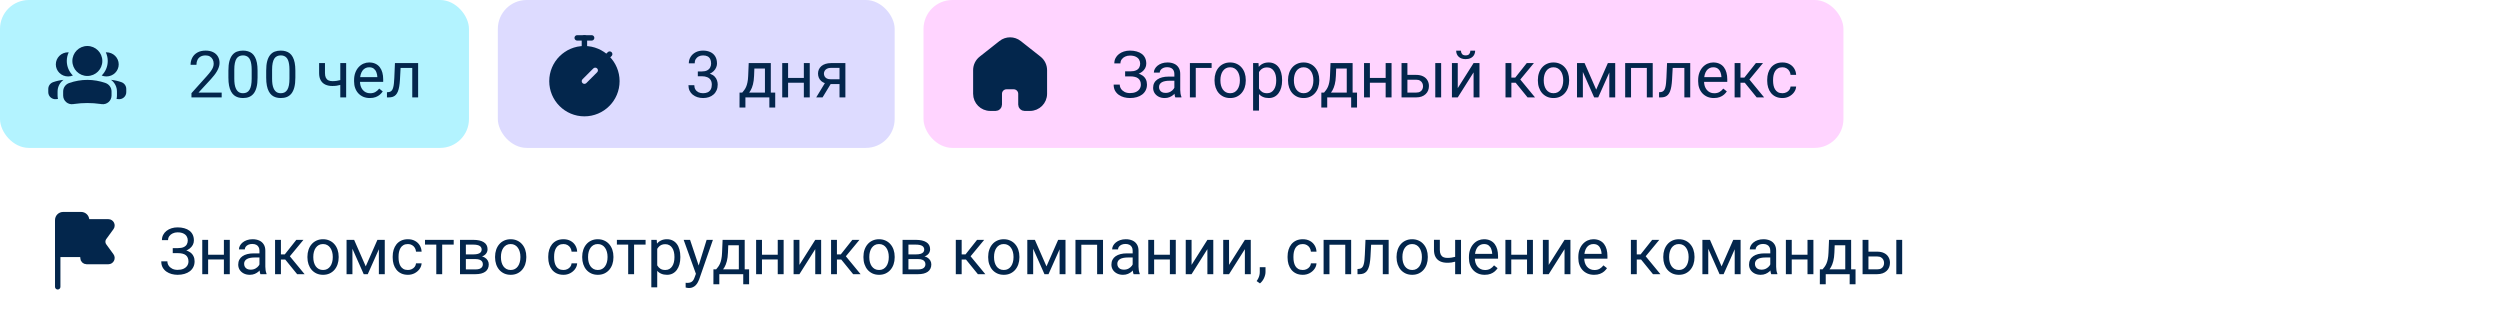 <?xml version="1.0" encoding="UTF-8"?> <svg xmlns="http://www.w3.org/2000/svg" width="693" height="90" viewBox="0 0 693 90" fill="none"><g filter="url(#filter0_bi_2913_2027)"><rect width="130" height="41" rx="8" fill="#B3F3FF"></rect><path fill-rule="evenodd" clip-rule="evenodd" d="M32.307 27.419C32.362 27.427 32.416 27.434 32.471 27.442L32.744 27.48C33.935 27.647 35.001 26.74 35.001 25.558V24.656C35.001 23.811 34.46 23.057 33.65 22.773C32.713 22.445 31.747 22.231 30.772 22.132C31.789 22.868 32.421 24.059 32.421 25.359V26.479C32.421 26.804 32.381 27.119 32.307 27.419ZM28.182 20.932C28.587 21.099 29.033 21.192 29.5 21.192C31.382 21.192 32.907 19.694 32.907 17.846C32.907 15.998 31.382 14.5 29.5 14.5C29.445 14.5 29.389 14.501 29.334 14.504C29.676 15.232 29.868 16.046 29.868 16.904C29.868 18.481 29.222 19.907 28.182 20.932Z" fill="#03264C"></path><path fill-rule="evenodd" clip-rule="evenodd" d="M16.074 27.419C16.02 27.427 15.966 27.434 15.911 27.442L15.638 27.48C14.447 27.647 13.381 26.74 13.381 25.558V24.656C13.381 23.811 13.922 23.057 14.732 22.773C15.668 22.445 16.635 22.231 17.61 22.132C16.592 22.868 15.961 24.059 15.961 25.359V26.479C15.961 26.804 16 27.119 16.074 27.419ZM20.2 20.932C19.794 21.099 19.349 21.192 18.881 21.192C17 21.192 15.475 19.694 15.475 17.846C15.475 15.998 17 14.5 18.881 14.5C18.937 14.5 18.992 14.501 19.048 14.504C18.705 15.232 18.514 16.046 18.514 16.904C18.514 18.481 19.16 19.907 20.2 20.932Z" fill="#03264C"></path><path fill-rule="evenodd" clip-rule="evenodd" d="M28.368 16.904C28.368 14.61 26.508 12.75 24.213 12.75C21.919 12.75 20.059 14.61 20.059 16.904C20.059 19.199 21.919 21.058 24.213 21.058C26.508 21.058 28.368 19.199 28.368 16.904Z" fill="#03264C"></path><path fill-rule="evenodd" clip-rule="evenodd" d="M19.154 23.021C22.425 21.853 26.001 21.853 29.273 23.021C30.261 23.374 30.921 24.31 30.921 25.359V26.479C30.921 27.946 29.621 29.073 28.169 28.865L27.836 28.818C25.433 28.474 22.994 28.474 20.591 28.818L20.257 28.865C18.805 29.073 17.506 27.946 17.506 26.479V25.359C17.506 24.31 18.165 23.374 19.154 23.021Z" fill="#03264C"></path><path d="M61.448 25.664V27H53.072V25.831L57.265 21.164C57.78 20.59 58.179 20.104 58.46 19.705C58.747 19.301 58.946 18.94 59.058 18.624C59.175 18.302 59.233 17.974 59.233 17.64C59.233 17.218 59.145 16.837 58.97 16.497C58.8 16.151 58.548 15.876 58.214 15.671C57.88 15.466 57.476 15.363 57.001 15.363C56.433 15.363 55.958 15.475 55.577 15.697C55.202 15.914 54.921 16.219 54.733 16.611C54.546 17.004 54.452 17.455 54.452 17.965H52.826C52.826 17.244 52.984 16.585 53.301 15.987C53.617 15.39 54.086 14.915 54.707 14.563C55.328 14.206 56.093 14.027 57.001 14.027C57.81 14.027 58.501 14.171 59.075 14.458C59.649 14.739 60.089 15.138 60.394 15.653C60.704 16.163 60.859 16.761 60.859 17.446C60.859 17.821 60.795 18.202 60.666 18.589C60.543 18.97 60.37 19.351 60.148 19.731C59.931 20.112 59.676 20.487 59.383 20.856C59.096 21.226 58.788 21.589 58.46 21.946L55.032 25.664H61.448ZM71.397 19.582V21.533C71.397 22.582 71.304 23.467 71.116 24.188C70.929 24.908 70.659 25.488 70.308 25.928C69.956 26.367 69.531 26.686 69.033 26.886C68.541 27.079 67.984 27.176 67.363 27.176C66.871 27.176 66.417 27.114 66.001 26.991C65.585 26.868 65.21 26.672 64.876 26.402C64.548 26.127 64.267 25.77 64.032 25.33C63.798 24.891 63.619 24.357 63.496 23.73C63.373 23.104 63.312 22.371 63.312 21.533V19.582C63.312 18.533 63.405 17.654 63.593 16.945C63.786 16.236 64.059 15.668 64.41 15.24C64.762 14.807 65.184 14.496 65.676 14.309C66.174 14.121 66.731 14.027 67.346 14.027C67.844 14.027 68.301 14.089 68.717 14.212C69.139 14.329 69.514 14.52 69.842 14.783C70.17 15.041 70.448 15.387 70.677 15.82C70.911 16.248 71.09 16.773 71.213 17.394C71.336 18.015 71.397 18.744 71.397 19.582ZM69.763 21.797V19.31C69.763 18.735 69.728 18.231 69.657 17.798C69.593 17.358 69.496 16.983 69.367 16.673C69.238 16.362 69.074 16.11 68.875 15.917C68.682 15.724 68.456 15.583 68.198 15.495C67.946 15.401 67.662 15.354 67.346 15.354C66.959 15.354 66.616 15.428 66.317 15.574C66.019 15.715 65.767 15.94 65.561 16.251C65.362 16.561 65.21 16.969 65.105 17.473C64.999 17.977 64.946 18.589 64.946 19.31V21.797C64.946 22.371 64.978 22.878 65.043 23.317C65.113 23.757 65.216 24.138 65.351 24.46C65.485 24.776 65.649 25.037 65.843 25.242C66.036 25.447 66.259 25.6 66.511 25.699C66.769 25.793 67.053 25.84 67.363 25.84C67.762 25.84 68.11 25.764 68.409 25.611C68.708 25.459 68.957 25.222 69.156 24.899C69.361 24.571 69.514 24.152 69.613 23.643C69.713 23.127 69.763 22.512 69.763 21.797ZM81.874 19.582V21.533C81.874 22.582 81.78 23.467 81.593 24.188C81.405 24.908 81.136 25.488 80.784 25.928C80.433 26.367 80.008 26.686 79.51 26.886C79.018 27.079 78.461 27.176 77.84 27.176C77.348 27.176 76.894 27.114 76.478 26.991C76.061 26.868 75.686 26.672 75.353 26.402C75.024 26.127 74.743 25.77 74.509 25.33C74.274 24.891 74.096 24.357 73.973 23.73C73.85 23.104 73.788 22.371 73.788 21.533V19.582C73.788 18.533 73.882 17.654 74.069 16.945C74.263 16.236 74.535 15.668 74.887 15.24C75.238 14.807 75.66 14.496 76.152 14.309C76.65 14.121 77.207 14.027 77.822 14.027C78.32 14.027 78.777 14.089 79.193 14.212C79.615 14.329 79.99 14.52 80.318 14.783C80.647 15.041 80.925 15.387 81.153 15.82C81.388 16.248 81.566 16.773 81.689 17.394C81.812 18.015 81.874 18.744 81.874 19.582ZM80.239 21.797V19.31C80.239 18.735 80.204 18.231 80.134 17.798C80.069 17.358 79.973 16.983 79.844 16.673C79.715 16.362 79.551 16.11 79.352 15.917C79.158 15.724 78.933 15.583 78.675 15.495C78.423 15.401 78.139 15.354 77.822 15.354C77.436 15.354 77.093 15.428 76.794 15.574C76.495 15.715 76.243 15.94 76.038 16.251C75.839 16.561 75.686 16.969 75.581 17.473C75.476 17.977 75.423 18.589 75.423 19.31V21.797C75.423 22.371 75.455 22.878 75.519 23.317C75.59 23.757 75.692 24.138 75.827 24.46C75.962 24.776 76.126 25.037 76.319 25.242C76.513 25.447 76.735 25.6 76.987 25.699C77.245 25.793 77.529 25.84 77.84 25.84C78.238 25.84 78.587 25.764 78.886 25.611C79.185 25.459 79.434 25.222 79.633 24.899C79.838 24.571 79.99 24.152 80.09 23.643C80.189 23.127 80.239 22.512 80.239 21.797ZM95.954 17.49V27H94.328V17.49H95.954ZM95.4 21.858V23.194C95.072 23.317 94.738 23.429 94.398 23.528C94.064 23.622 93.71 23.698 93.335 23.757C92.966 23.81 92.564 23.836 92.131 23.836C91.381 23.836 90.731 23.707 90.18 23.449C89.629 23.186 89.204 22.79 88.905 22.263C88.606 21.73 88.457 21.059 88.457 20.25V17.473H90.083V20.25C90.083 20.777 90.162 21.205 90.32 21.533C90.478 21.861 90.71 22.105 91.015 22.263C91.319 22.415 91.691 22.491 92.131 22.491C92.553 22.491 92.948 22.465 93.317 22.412C93.692 22.354 94.05 22.277 94.39 22.184C94.735 22.09 95.072 21.981 95.4 21.858ZM102.52 27.176C101.857 27.176 101.257 27.064 100.718 26.842C100.185 26.613 99.725 26.294 99.338 25.884C98.957 25.474 98.664 24.987 98.459 24.425C98.254 23.862 98.151 23.247 98.151 22.579V22.21C98.151 21.436 98.266 20.748 98.494 20.145C98.723 19.535 99.033 19.02 99.426 18.598C99.818 18.176 100.264 17.856 100.762 17.64C101.26 17.423 101.775 17.314 102.309 17.314C102.988 17.314 103.574 17.432 104.066 17.666C104.564 17.9 104.972 18.229 105.288 18.65C105.604 19.066 105.839 19.559 105.991 20.127C106.144 20.689 106.22 21.305 106.22 21.973V22.702H99.118V21.375H104.594V21.252C104.57 20.83 104.482 20.42 104.33 20.021C104.184 19.623 103.949 19.295 103.627 19.037C103.305 18.779 102.865 18.65 102.309 18.65C101.939 18.65 101.6 18.73 101.289 18.888C100.979 19.04 100.712 19.269 100.489 19.573C100.267 19.878 100.094 20.25 99.971 20.689C99.848 21.129 99.786 21.636 99.786 22.21V22.579C99.786 23.03 99.848 23.455 99.971 23.854C100.1 24.246 100.284 24.592 100.524 24.891C100.771 25.189 101.066 25.424 101.412 25.594C101.764 25.764 102.162 25.849 102.607 25.849C103.182 25.849 103.668 25.731 104.066 25.497C104.465 25.263 104.813 24.949 105.112 24.557L106.097 25.339C105.892 25.649 105.631 25.945 105.314 26.227C104.998 26.508 104.608 26.736 104.146 26.912C103.688 27.088 103.146 27.176 102.52 27.176ZM114.473 17.49V18.835H109.876V17.49H114.473ZM115.905 17.49V27H114.279V17.49H115.905ZM109.48 17.49H111.115L110.869 22.078C110.828 22.787 110.761 23.414 110.667 23.959C110.579 24.498 110.456 24.961 110.298 25.348C110.146 25.734 109.952 26.051 109.718 26.297C109.489 26.537 109.214 26.716 108.892 26.833C108.569 26.944 108.197 27 107.775 27H107.266V25.567L107.617 25.541C107.869 25.523 108.083 25.465 108.259 25.365C108.44 25.266 108.593 25.119 108.716 24.926C108.839 24.727 108.938 24.472 109.015 24.161C109.097 23.851 109.158 23.481 109.199 23.054C109.246 22.626 109.281 22.128 109.305 21.56L109.48 17.49Z" fill="#03264C"></path></g><g filter="url(#filter1_bi_2913_2027)"><rect x="138" width="110" height="41" rx="8" fill="#DDDBFF"></rect><path d="M160 10.5H164" stroke="#03264C" stroke-width="1.5" stroke-linecap="round"></path><path d="M162 10.5L162 13.5" stroke="#03264C" stroke-width="1.5" stroke-linecap="round"></path><path fill-rule="evenodd" clip-rule="evenodd" d="M152.25 22.5C152.25 17.115 156.615 12.75 162 12.75C167.385 12.75 171.75 17.115 171.75 22.5C171.75 27.885 167.385 32.25 162 32.25C156.615 32.25 152.25 27.885 152.25 22.5ZM165.53 20.03C165.823 19.737 165.823 19.263 165.53 18.97C165.237 18.677 164.763 18.677 164.47 18.97L161.47 21.97C161.177 22.263 161.177 22.737 161.47 23.03C161.763 23.323 162.237 23.323 162.53 23.03L165.53 20.03Z" fill="#03264C"></path><path d="M168.5 15.5L169 15" stroke="#03264C" stroke-width="1.5" stroke-linecap="round"></path><path d="M193.437 19.802H194.597C195.165 19.802 195.634 19.708 196.003 19.52C196.378 19.327 196.656 19.066 196.838 18.738C197.025 18.404 197.119 18.029 197.119 17.613C197.119 17.121 197.037 16.708 196.873 16.374C196.709 16.04 196.463 15.788 196.135 15.618C195.807 15.448 195.391 15.363 194.887 15.363C194.43 15.363 194.025 15.454 193.674 15.636C193.328 15.812 193.056 16.064 192.856 16.392C192.663 16.72 192.566 17.106 192.566 17.552H190.94C190.94 16.901 191.104 16.31 191.433 15.776C191.761 15.243 192.221 14.818 192.812 14.502C193.41 14.185 194.102 14.027 194.887 14.027C195.66 14.027 196.337 14.165 196.917 14.44C197.497 14.71 197.948 15.114 198.271 15.653C198.593 16.186 198.754 16.852 198.754 17.648C198.754 17.971 198.678 18.316 198.525 18.686C198.379 19.049 198.147 19.389 197.831 19.705C197.521 20.021 197.116 20.282 196.618 20.487C196.12 20.686 195.522 20.786 194.825 20.786H193.437V19.802ZM193.437 21.138V20.162H194.825C195.64 20.162 196.313 20.259 196.847 20.452C197.38 20.645 197.799 20.903 198.104 21.226C198.414 21.548 198.631 21.902 198.754 22.289C198.883 22.67 198.947 23.051 198.947 23.432C198.947 24.029 198.845 24.56 198.64 25.023C198.44 25.485 198.156 25.878 197.787 26.2C197.424 26.523 196.996 26.766 196.504 26.93C196.012 27.094 195.476 27.176 194.896 27.176C194.339 27.176 193.814 27.097 193.322 26.939C192.836 26.78 192.405 26.552 192.03 26.253C191.655 25.948 191.362 25.576 191.151 25.137C190.94 24.691 190.835 24.185 190.835 23.616H192.461C192.461 24.061 192.558 24.451 192.751 24.785C192.95 25.119 193.231 25.38 193.595 25.567C193.964 25.749 194.397 25.84 194.896 25.84C195.394 25.84 195.821 25.755 196.179 25.585C196.542 25.409 196.82 25.145 197.014 24.794C197.213 24.442 197.312 24 197.312 23.467C197.312 22.934 197.201 22.497 196.979 22.157C196.756 21.811 196.439 21.557 196.029 21.393C195.625 21.223 195.147 21.138 194.597 21.138H193.437ZM207.543 17.49H209.169L209.028 21.05C208.993 21.952 208.891 22.731 208.721 23.388C208.551 24.044 208.334 24.604 208.07 25.066C207.807 25.523 207.511 25.907 207.183 26.218C206.86 26.528 206.526 26.789 206.181 27H205.372L205.416 25.673L205.75 25.664C205.943 25.436 206.131 25.201 206.312 24.961C206.494 24.715 206.661 24.425 206.813 24.091C206.966 23.751 207.092 23.338 207.191 22.852C207.297 22.359 207.364 21.759 207.394 21.05L207.543 17.49ZM207.947 17.49H213.669V27H212.043V18.993H207.947V17.49ZM205.003 25.664H214.891V29.804H213.265V27H206.629V29.804H204.994L205.003 25.664ZM223.144 21.612V22.931H218.116V21.612H223.144ZM218.459 17.49V27H216.833V17.49H218.459ZM224.462 17.49V27H222.827V17.49H224.462ZM229.006 22.465H230.764L228.013 27H226.255L229.006 22.465ZM230.368 17.49H234.341V27H232.715V18.809H230.368C229.905 18.809 229.527 18.888 229.234 19.046C228.941 19.198 228.728 19.398 228.593 19.644C228.458 19.89 228.391 20.145 228.391 20.408C228.391 20.666 228.452 20.915 228.575 21.155C228.698 21.39 228.892 21.583 229.155 21.735C229.419 21.888 229.759 21.964 230.175 21.964H233.154V23.3H230.175C229.63 23.3 229.146 23.227 228.725 23.08C228.303 22.934 227.945 22.731 227.652 22.474C227.359 22.21 227.137 21.902 226.984 21.551C226.832 21.193 226.756 20.807 226.756 20.391C226.756 19.975 226.835 19.591 226.993 19.239C227.157 18.888 227.392 18.58 227.696 18.316C228.007 18.053 228.385 17.851 228.83 17.71C229.281 17.564 229.794 17.49 230.368 17.49Z" fill="#03264C"></path></g><g filter="url(#filter2_bi_2913_2027)"><rect x="256" width="255" height="41" rx="8" fill="#FFD4FF"></rect><path d="M270.5 19.438C270.5 18.214 271.061 17.057 272.021 16.299L277.521 11.957C278.975 10.809 281.025 10.809 282.479 11.957L287.979 16.299C288.939 17.057 289.5 18.214 289.5 19.438V26C289.5 28.209 287.709 30 285.5 30H284C283.448 30 283 29.552 283 29V26C283 24.895 282.105 24 281 24H279C277.895 24 277 24.895 277 26V29C277 29.552 276.552 30 276 30H274.5C272.291 30 270.5 28.209 270.5 26L270.5 19.438Z" fill="#03264C" stroke="#03264C" stroke-width="1.5"></path><path d="M313.405 20.856H311.885V19.775H313.344C313.988 19.775 314.51 19.685 314.908 19.503C315.307 19.321 315.597 19.069 315.778 18.747C315.96 18.425 316.051 18.053 316.051 17.631C316.051 17.227 315.951 16.857 315.752 16.523C315.553 16.184 315.245 15.914 314.829 15.715C314.413 15.51 313.877 15.407 313.221 15.407C312.729 15.407 312.283 15.501 311.885 15.688C311.486 15.87 311.17 16.125 310.936 16.453C310.701 16.775 310.584 17.148 310.584 17.569H308.888C308.888 17.024 309.002 16.535 309.23 16.102C309.459 15.662 309.772 15.29 310.171 14.985C310.569 14.675 311.029 14.438 311.551 14.273C312.078 14.109 312.635 14.027 313.221 14.027C313.906 14.027 314.527 14.106 315.084 14.265C315.641 14.417 316.118 14.646 316.517 14.95C316.915 15.255 317.22 15.633 317.431 16.084C317.642 16.535 317.747 17.06 317.747 17.657C317.747 18.097 317.645 18.51 317.439 18.896C317.234 19.283 316.941 19.623 316.561 19.916C316.18 20.209 315.723 20.44 315.189 20.61C314.656 20.774 314.062 20.856 313.405 20.856ZM311.885 20.109H313.405C314.126 20.109 314.768 20.183 315.33 20.329C315.893 20.476 316.367 20.689 316.754 20.971C317.141 21.252 317.434 21.601 317.633 22.017C317.838 22.427 317.94 22.898 317.94 23.432C317.94 24.029 317.823 24.56 317.589 25.023C317.36 25.485 317.035 25.878 316.613 26.2C316.191 26.523 315.69 26.766 315.11 26.93C314.536 27.094 313.906 27.176 313.221 27.176C312.67 27.176 312.125 27.105 311.586 26.965C311.053 26.818 310.569 26.596 310.136 26.297C309.702 25.992 309.354 25.605 309.09 25.137C308.832 24.668 308.703 24.105 308.703 23.449H310.399C310.399 23.877 310.517 24.27 310.751 24.627C310.991 24.984 311.322 25.271 311.744 25.488C312.166 25.699 312.658 25.805 313.221 25.805C313.865 25.805 314.41 25.705 314.855 25.506C315.307 25.301 315.649 25.023 315.884 24.671C316.124 24.314 316.244 23.912 316.244 23.467C316.244 23.074 316.18 22.734 316.051 22.447C315.928 22.154 315.743 21.914 315.497 21.727C315.257 21.539 314.955 21.401 314.592 21.314C314.234 21.22 313.818 21.173 313.344 21.173H311.885V20.109ZM325.534 25.374V20.479C325.534 20.104 325.458 19.778 325.306 19.503C325.159 19.222 324.937 19.005 324.638 18.852C324.339 18.7 323.97 18.624 323.53 18.624C323.12 18.624 322.76 18.694 322.449 18.835C322.145 18.976 321.904 19.16 321.729 19.389C321.559 19.617 321.474 19.863 321.474 20.127H319.848C319.848 19.787 319.936 19.45 320.111 19.116C320.287 18.782 320.539 18.48 320.867 18.211C321.201 17.936 321.6 17.719 322.062 17.561C322.531 17.396 323.053 17.314 323.627 17.314C324.318 17.314 324.928 17.432 325.455 17.666C325.988 17.9 326.404 18.255 326.703 18.73C327.008 19.198 327.16 19.787 327.16 20.496V24.926C327.16 25.242 327.187 25.579 327.239 25.936C327.298 26.294 327.383 26.602 327.494 26.859V27H325.798C325.716 26.812 325.651 26.564 325.604 26.253C325.558 25.936 325.534 25.644 325.534 25.374ZM325.815 21.234L325.833 22.377H324.189C323.727 22.377 323.313 22.415 322.95 22.491C322.587 22.561 322.282 22.67 322.036 22.816C321.79 22.963 321.603 23.148 321.474 23.37C321.345 23.587 321.28 23.842 321.28 24.135C321.28 24.434 321.348 24.706 321.482 24.952C321.617 25.198 321.819 25.395 322.089 25.541C322.364 25.682 322.701 25.752 323.1 25.752C323.598 25.752 324.037 25.646 324.418 25.436C324.799 25.225 325.101 24.967 325.323 24.662C325.552 24.357 325.675 24.061 325.692 23.774L326.387 24.557C326.346 24.803 326.234 25.075 326.053 25.374C325.871 25.673 325.628 25.96 325.323 26.235C325.024 26.505 324.667 26.73 324.251 26.912C323.841 27.088 323.378 27.176 322.862 27.176C322.218 27.176 321.652 27.05 321.166 26.798C320.686 26.546 320.311 26.209 320.041 25.787C319.777 25.359 319.646 24.882 319.646 24.355C319.646 23.845 319.745 23.396 319.944 23.01C320.144 22.617 320.431 22.292 320.806 22.034C321.181 21.77 321.632 21.571 322.159 21.436C322.687 21.302 323.275 21.234 323.926 21.234H325.815ZM335.861 17.49V18.835H331.467V27H329.841V17.49H335.861ZM336.67 22.351V22.148C336.67 21.463 336.77 20.827 336.969 20.241C337.168 19.649 337.455 19.137 337.83 18.703C338.205 18.264 338.659 17.924 339.192 17.684C339.726 17.438 340.323 17.314 340.985 17.314C341.653 17.314 342.254 17.438 342.787 17.684C343.326 17.924 343.783 18.264 344.158 18.703C344.539 19.137 344.829 19.649 345.028 20.241C345.228 20.827 345.327 21.463 345.327 22.148V22.351C345.327 23.036 345.228 23.672 345.028 24.258C344.829 24.844 344.539 25.356 344.158 25.796C343.783 26.23 343.329 26.569 342.796 26.815C342.269 27.056 341.671 27.176 341.003 27.176C340.335 27.176 339.734 27.056 339.201 26.815C338.668 26.569 338.211 26.23 337.83 25.796C337.455 25.356 337.168 24.844 336.969 24.258C336.77 23.672 336.67 23.036 336.67 22.351ZM338.296 22.148V22.351C338.296 22.825 338.352 23.273 338.463 23.695C338.574 24.111 338.741 24.48 338.964 24.803C339.192 25.125 339.477 25.38 339.816 25.567C340.156 25.749 340.552 25.84 341.003 25.84C341.448 25.84 341.838 25.749 342.172 25.567C342.512 25.38 342.793 25.125 343.016 24.803C343.238 24.48 343.405 24.111 343.517 23.695C343.634 23.273 343.692 22.825 343.692 22.351V22.148C343.692 21.68 343.634 21.237 343.517 20.821C343.405 20.399 343.235 20.027 343.007 19.705C342.784 19.377 342.503 19.119 342.163 18.932C341.829 18.744 341.437 18.65 340.985 18.65C340.54 18.65 340.147 18.744 339.808 18.932C339.474 19.119 339.192 19.377 338.964 19.705C338.741 20.027 338.574 20.399 338.463 20.821C338.352 21.237 338.296 21.68 338.296 22.148ZM348.992 19.318V30.656H347.357V17.49H348.852L348.992 19.318ZM355.399 22.166V22.351C355.399 23.042 355.317 23.684 355.153 24.275C354.989 24.861 354.749 25.371 354.433 25.805C354.122 26.238 353.738 26.575 353.281 26.815C352.824 27.056 352.3 27.176 351.708 27.176C351.104 27.176 350.571 27.076 350.108 26.877C349.646 26.678 349.253 26.388 348.931 26.007C348.608 25.626 348.351 25.169 348.157 24.636C347.97 24.102 347.841 23.502 347.771 22.834V21.85C347.841 21.146 347.973 20.517 348.166 19.96C348.359 19.403 348.614 18.929 348.931 18.536C349.253 18.138 349.643 17.836 350.1 17.631C350.557 17.42 351.084 17.314 351.682 17.314C352.279 17.314 352.81 17.432 353.272 17.666C353.735 17.895 354.125 18.223 354.441 18.65C354.758 19.078 354.995 19.591 355.153 20.189C355.317 20.78 355.399 21.439 355.399 22.166ZM353.765 22.351V22.166C353.765 21.691 353.715 21.246 353.615 20.83C353.516 20.408 353.36 20.039 353.149 19.723C352.944 19.4 352.681 19.148 352.358 18.967C352.036 18.779 351.652 18.686 351.207 18.686C350.797 18.686 350.439 18.756 350.135 18.896C349.836 19.037 349.581 19.227 349.37 19.468C349.159 19.702 348.986 19.972 348.852 20.276C348.723 20.575 348.626 20.886 348.562 21.208V23.484C348.679 23.895 348.843 24.281 349.054 24.645C349.265 25.002 349.546 25.292 349.897 25.515C350.249 25.731 350.691 25.84 351.225 25.84C351.664 25.84 352.042 25.749 352.358 25.567C352.681 25.38 352.944 25.125 353.149 24.803C353.36 24.48 353.516 24.111 353.615 23.695C353.715 23.273 353.765 22.825 353.765 22.351ZM357.043 22.351V22.148C357.043 21.463 357.143 20.827 357.342 20.241C357.541 19.649 357.828 19.137 358.203 18.703C358.578 18.264 359.032 17.924 359.565 17.684C360.099 17.438 360.696 17.314 361.358 17.314C362.026 17.314 362.627 17.438 363.16 17.684C363.699 17.924 364.156 18.264 364.531 18.703C364.912 19.137 365.202 19.649 365.401 20.241C365.601 20.827 365.7 21.463 365.7 22.148V22.351C365.7 23.036 365.601 23.672 365.401 24.258C365.202 24.844 364.912 25.356 364.531 25.796C364.156 26.23 363.702 26.569 363.169 26.815C362.642 27.056 362.044 27.176 361.376 27.176C360.708 27.176 360.107 27.056 359.574 26.815C359.041 26.569 358.584 26.23 358.203 25.796C357.828 25.356 357.541 24.844 357.342 24.258C357.143 23.672 357.043 23.036 357.043 22.351ZM358.669 22.148V22.351C358.669 22.825 358.725 23.273 358.836 23.695C358.947 24.111 359.114 24.48 359.337 24.803C359.565 25.125 359.85 25.38 360.189 25.567C360.529 25.749 360.925 25.84 361.376 25.84C361.821 25.84 362.211 25.749 362.545 25.567C362.885 25.38 363.166 25.125 363.389 24.803C363.611 24.48 363.778 24.111 363.89 23.695C364.007 23.273 364.065 22.825 364.065 22.351V22.148C364.065 21.68 364.007 21.237 363.89 20.821C363.778 20.399 363.608 20.027 363.38 19.705C363.157 19.377 362.876 19.119 362.536 18.932C362.202 18.744 361.81 18.65 361.358 18.65C360.913 18.65 360.521 18.744 360.181 18.932C359.847 19.119 359.565 19.377 359.337 19.705C359.114 20.027 358.947 20.399 358.836 20.821C358.725 21.237 358.669 21.68 358.669 22.148ZM368.82 17.49H370.446L370.306 21.05C370.271 21.952 370.168 22.731 369.998 23.388C369.828 24.044 369.611 24.604 369.348 25.066C369.084 25.523 368.788 25.907 368.46 26.218C368.138 26.528 367.804 26.789 367.458 27H366.649L366.693 25.673L367.027 25.664C367.221 25.436 367.408 25.201 367.59 24.961C367.771 24.715 367.938 24.425 368.091 24.091C368.243 23.751 368.369 23.338 368.469 22.852C368.574 22.359 368.642 21.759 368.671 21.05L368.82 17.49ZM369.225 17.49H374.946V27H373.32V18.993H369.225V17.49ZM366.28 25.664H376.168V29.804H374.542V27H367.906V29.804H366.271L366.28 25.664ZM384.421 21.612V22.931H379.394V21.612H384.421ZM379.736 17.49V27H378.11V17.49H379.736ZM385.739 17.49V27H384.104V17.49H385.739ZM389.694 20.76H392.551C393.318 20.76 393.966 20.895 394.493 21.164C395.021 21.428 395.419 21.794 395.688 22.263C395.964 22.726 396.102 23.253 396.102 23.845C396.102 24.284 396.025 24.697 395.873 25.084C395.721 25.465 395.492 25.799 395.188 26.086C394.889 26.373 394.517 26.599 394.071 26.763C393.632 26.921 393.125 27 392.551 27H388.508V17.49H390.134V25.664H392.551C393.02 25.664 393.395 25.579 393.676 25.409C393.957 25.239 394.159 25.02 394.282 24.75C394.405 24.48 394.467 24.199 394.467 23.906C394.467 23.619 394.405 23.338 394.282 23.062C394.159 22.787 393.957 22.559 393.676 22.377C393.395 22.189 393.02 22.096 392.551 22.096H389.694V20.76ZM399.485 17.49V27H397.859V17.49H399.485ZM404.091 24.425L408.477 17.49H410.111V27H408.477V20.065L404.091 27H402.474V17.49H404.091V24.425ZM407.589 14.045H408.907C408.907 14.502 408.802 14.909 408.591 15.267C408.38 15.618 408.078 15.894 407.686 16.093C407.293 16.292 406.827 16.392 406.288 16.392C405.474 16.392 404.829 16.175 404.354 15.741C403.886 15.302 403.651 14.736 403.651 14.045H404.97C404.97 14.391 405.069 14.695 405.269 14.959C405.468 15.223 405.808 15.354 406.288 15.354C406.757 15.354 407.091 15.223 407.29 14.959C407.489 14.695 407.589 14.391 407.589 14.045ZM418.953 17.49V27H417.327V17.49H418.953ZM425.193 17.49L420.685 22.939H418.408L418.162 21.516H420.025L423.216 17.49H425.193ZM423.444 27L419.946 22.693L420.992 21.516L425.51 27H423.444ZM426.301 22.351V22.148C426.301 21.463 426.4 20.827 426.6 20.241C426.799 19.649 427.086 19.137 427.461 18.703C427.836 18.264 428.29 17.924 428.823 17.684C429.356 17.438 429.954 17.314 430.616 17.314C431.284 17.314 431.885 17.438 432.418 17.684C432.957 17.924 433.414 18.264 433.789 18.703C434.17 19.137 434.46 19.649 434.659 20.241C434.858 20.827 434.958 21.463 434.958 22.148V22.351C434.958 23.036 434.858 23.672 434.659 24.258C434.46 24.844 434.17 25.356 433.789 25.796C433.414 26.23 432.96 26.569 432.427 26.815C431.899 27.056 431.302 27.176 430.634 27.176C429.966 27.176 429.365 27.056 428.832 26.815C428.299 26.569 427.842 26.23 427.461 25.796C427.086 25.356 426.799 24.844 426.6 24.258C426.4 23.672 426.301 23.036 426.301 22.351ZM427.927 22.148V22.351C427.927 22.825 427.982 23.273 428.094 23.695C428.205 24.111 428.372 24.48 428.595 24.803C428.823 25.125 429.107 25.38 429.447 25.567C429.787 25.749 430.183 25.84 430.634 25.84C431.079 25.84 431.469 25.749 431.803 25.567C432.143 25.38 432.424 25.125 432.646 24.803C432.869 24.48 433.036 24.111 433.147 23.695C433.265 23.273 433.323 22.825 433.323 22.351V22.148C433.323 21.68 433.265 21.237 433.147 20.821C433.036 20.399 432.866 20.027 432.638 19.705C432.415 19.377 432.134 19.119 431.794 18.932C431.46 18.744 431.067 18.65 430.616 18.65C430.171 18.65 429.778 18.744 429.438 18.932C429.104 19.119 428.823 19.377 428.595 19.705C428.372 20.027 428.205 20.399 428.094 20.821C427.982 21.237 427.927 21.68 427.927 22.148ZM442.464 24.838L445.698 17.49H447.263L443.026 27H441.901L437.683 17.49H439.247L442.464 24.838ZM438.772 17.49V27H437.146V17.49H438.772ZM446.103 27V17.49H447.737V27H446.103ZM456.693 17.49V18.835H451.886V17.49H456.693ZM452.123 17.49V27H450.497V17.49H452.123ZM458.135 17.49V27H456.5V17.49H458.135ZM467.1 17.49V18.835H462.503V17.49H467.1ZM468.532 17.49V27H466.906V17.49H468.532ZM462.107 17.49H463.742L463.496 22.078C463.455 22.787 463.388 23.414 463.294 23.959C463.206 24.498 463.083 24.961 462.925 25.348C462.772 25.734 462.579 26.051 462.345 26.297C462.116 26.537 461.841 26.716 461.519 26.833C461.196 26.944 460.824 27 460.402 27H459.893V25.567L460.244 25.541C460.496 25.523 460.71 25.465 460.886 25.365C461.067 25.266 461.22 25.119 461.343 24.926C461.466 24.727 461.565 24.472 461.642 24.161C461.724 23.851 461.785 23.481 461.826 23.054C461.873 22.626 461.908 22.128 461.932 21.56L462.107 17.49ZM475.098 27.176C474.436 27.176 473.835 27.064 473.296 26.842C472.763 26.613 472.303 26.294 471.916 25.884C471.535 25.474 471.242 24.987 471.037 24.425C470.832 23.862 470.729 23.247 470.729 22.579V22.21C470.729 21.436 470.844 20.748 471.072 20.145C471.301 19.535 471.611 19.02 472.004 18.598C472.396 18.176 472.842 17.856 473.34 17.64C473.838 17.423 474.354 17.314 474.887 17.314C475.566 17.314 476.152 17.432 476.645 17.666C477.143 17.9 477.55 18.229 477.866 18.65C478.183 19.066 478.417 19.559 478.569 20.127C478.722 20.689 478.798 21.305 478.798 21.973V22.702H471.696V21.375H477.172V21.252C477.148 20.83 477.061 20.42 476.908 20.021C476.762 19.623 476.527 19.295 476.205 19.037C475.883 18.779 475.443 18.65 474.887 18.65C474.518 18.65 474.178 18.73 473.867 18.888C473.557 19.04 473.29 19.269 473.067 19.573C472.845 19.878 472.672 20.25 472.549 20.689C472.426 21.129 472.364 21.636 472.364 22.21V22.579C472.364 23.03 472.426 23.455 472.549 23.854C472.678 24.246 472.862 24.592 473.103 24.891C473.349 25.189 473.645 25.424 473.99 25.594C474.342 25.764 474.74 25.849 475.186 25.849C475.76 25.849 476.246 25.731 476.645 25.497C477.043 25.263 477.392 24.949 477.69 24.557L478.675 25.339C478.47 25.649 478.209 25.945 477.893 26.227C477.576 26.508 477.187 26.736 476.724 26.912C476.267 27.088 475.725 27.176 475.098 27.176ZM482.463 17.49V27H480.837V17.49H482.463ZM488.703 17.49L484.194 22.939H481.918L481.672 21.516H483.535L486.726 17.49H488.703ZM486.954 27L483.456 22.693L484.502 21.516L489.02 27H486.954ZM494.1 25.84C494.486 25.84 494.844 25.761 495.172 25.602C495.5 25.444 495.77 25.227 495.98 24.952C496.191 24.671 496.312 24.352 496.341 23.994H497.888C497.858 24.557 497.668 25.081 497.316 25.567C496.971 26.048 496.517 26.438 495.954 26.736C495.392 27.029 494.773 27.176 494.1 27.176C493.385 27.176 492.761 27.05 492.228 26.798C491.7 26.546 491.261 26.2 490.909 25.761C490.563 25.321 490.303 24.817 490.127 24.249C489.957 23.675 489.872 23.068 489.872 22.43V22.061C489.872 21.422 489.957 20.818 490.127 20.25C490.303 19.676 490.563 19.169 490.909 18.73C491.261 18.29 491.7 17.944 492.228 17.692C492.761 17.44 493.385 17.314 494.1 17.314C494.844 17.314 495.494 17.467 496.051 17.771C496.607 18.07 497.044 18.48 497.36 19.002C497.683 19.518 497.858 20.104 497.888 20.76H496.341C496.312 20.367 496.2 20.013 496.007 19.696C495.819 19.38 495.562 19.128 495.233 18.94C494.911 18.747 494.533 18.65 494.1 18.65C493.602 18.65 493.183 18.75 492.843 18.949C492.509 19.143 492.242 19.406 492.043 19.74C491.85 20.068 491.709 20.435 491.621 20.839C491.539 21.237 491.498 21.645 491.498 22.061V22.43C491.498 22.846 491.539 23.256 491.621 23.66C491.703 24.064 491.841 24.431 492.034 24.759C492.233 25.087 492.5 25.351 492.834 25.55C493.174 25.743 493.596 25.84 494.1 25.84Z" fill="#03264C"></path></g><g filter="url(#filter3_bi_2913_2027)"><rect y="49" width="541" height="41" rx="8" fill="white"></rect><rect width="24" height="24" transform="translate(12 57.5)" fill="white"></rect><path d="M16 61C16 60.172 16.672 59.5 17.5 59.5H22.5C23.328 59.5 24 60.172 24 61V69C24 69.828 23.328 70.5 22.5 70.5H16V61Z" fill="#03264C" stroke="#03264C" stroke-width="1.5"></path><path d="M23 61.5H30.036C30.854 61.5 31.326 62.427 30.845 63.088L28.855 65.824C28.346 66.525 28.346 67.475 28.855 68.176L30.845 70.912C31.326 71.573 30.854 72.5 30.036 72.5H24C23.448 72.5 23 72.052 23 71.5V61.5Z" fill="#03264C" stroke="#03264C" stroke-width="1.5"></path><path d="M16 79.5L16 61.5" stroke="#03264C" stroke-width="1.5" stroke-linecap="round" stroke-linejoin="round"></path><path d="M49.405 69.856H47.885V68.775H49.344C49.988 68.775 50.51 68.685 50.908 68.503C51.307 68.321 51.597 68.069 51.778 67.747C51.96 67.425 52.051 67.053 52.051 66.631C52.051 66.227 51.951 65.857 51.752 65.523C51.553 65.184 51.245 64.914 50.829 64.715C50.413 64.51 49.877 64.407 49.221 64.407C48.728 64.407 48.283 64.501 47.885 64.689C47.486 64.87 47.17 65.125 46.935 65.453C46.701 65.775 46.584 66.147 46.584 66.569H44.888C44.888 66.024 45.002 65.535 45.23 65.102C45.459 64.662 45.773 64.29 46.171 63.985C46.569 63.675 47.029 63.438 47.551 63.273C48.078 63.109 48.635 63.027 49.221 63.027C49.906 63.027 50.527 63.106 51.084 63.265C51.641 63.417 52.118 63.645 52.517 63.95C52.915 64.255 53.22 64.633 53.431 65.084C53.642 65.535 53.747 66.06 53.747 66.657C53.747 67.097 53.645 67.51 53.44 67.897C53.234 68.283 52.941 68.623 52.56 68.916C52.18 69.209 51.723 69.44 51.19 69.61C50.656 69.774 50.062 69.856 49.405 69.856ZM47.885 69.109H49.405C50.126 69.109 50.768 69.183 51.33 69.329C51.893 69.476 52.367 69.689 52.754 69.971C53.141 70.252 53.434 70.601 53.633 71.017C53.838 71.427 53.94 71.898 53.94 72.432C53.94 73.029 53.823 73.56 53.589 74.022C53.36 74.485 53.035 74.878 52.613 75.2C52.191 75.522 51.69 75.766 51.11 75.93C50.536 76.094 49.906 76.176 49.221 76.176C48.67 76.176 48.125 76.106 47.586 75.965C47.053 75.818 46.569 75.596 46.136 75.297C45.702 74.992 45.353 74.606 45.09 74.137C44.832 73.668 44.703 73.106 44.703 72.449H46.399C46.399 72.877 46.517 73.269 46.751 73.627C46.991 73.984 47.322 74.272 47.744 74.488C48.166 74.699 48.658 74.805 49.221 74.805C49.865 74.805 50.41 74.705 50.855 74.506C51.307 74.301 51.649 74.022 51.884 73.671C52.124 73.314 52.244 72.912 52.244 72.467C52.244 72.074 52.18 71.734 52.051 71.447C51.928 71.154 51.743 70.914 51.497 70.727C51.257 70.539 50.955 70.401 50.592 70.314C50.234 70.22 49.818 70.173 49.344 70.173H47.885V69.109ZM62.378 70.612V71.931H57.351V70.612H62.378ZM57.693 66.49V76H56.067V66.49H57.693ZM63.696 66.49V76H62.062V66.49H63.696ZM71.923 74.374V69.478C71.923 69.103 71.847 68.778 71.694 68.503C71.548 68.222 71.325 68.005 71.026 67.853C70.728 67.7 70.358 67.624 69.919 67.624C69.509 67.624 69.148 67.694 68.838 67.835C68.533 67.976 68.293 68.16 68.117 68.389C67.947 68.617 67.862 68.863 67.862 69.127H66.236C66.236 68.787 66.324 68.45 66.5 68.116C66.676 67.782 66.928 67.481 67.256 67.211C67.59 66.936 67.988 66.719 68.451 66.561C68.92 66.397 69.441 66.314 70.016 66.314C70.707 66.314 71.316 66.432 71.844 66.666C72.377 66.9 72.793 67.255 73.092 67.73C73.397 68.198 73.549 68.787 73.549 69.496V73.926C73.549 74.242 73.575 74.579 73.628 74.936C73.686 75.294 73.772 75.602 73.883 75.859V76H72.186C72.105 75.812 72.04 75.564 71.993 75.253C71.946 74.936 71.923 74.644 71.923 74.374ZM72.204 70.234L72.222 71.377H70.578C70.115 71.377 69.702 71.415 69.339 71.491C68.976 71.561 68.671 71.67 68.425 71.816C68.179 71.963 67.991 72.147 67.862 72.37C67.733 72.587 67.669 72.842 67.669 73.135C67.669 73.434 67.736 73.706 67.871 73.952C68.006 74.198 68.208 74.394 68.478 74.541C68.753 74.682 69.09 74.752 69.488 74.752C69.986 74.752 70.426 74.647 70.807 74.436C71.188 74.225 71.489 73.967 71.712 73.662C71.94 73.357 72.064 73.061 72.081 72.774L72.775 73.557C72.734 73.803 72.623 74.075 72.441 74.374C72.26 74.673 72.017 74.96 71.712 75.235C71.413 75.505 71.056 75.731 70.64 75.912C70.23 76.088 69.767 76.176 69.251 76.176C68.606 76.176 68.041 76.05 67.555 75.798C67.074 75.546 66.699 75.209 66.43 74.787C66.166 74.359 66.034 73.882 66.034 73.355C66.034 72.845 66.134 72.397 66.333 72.01C66.532 71.617 66.819 71.292 67.194 71.034C67.569 70.77 68.02 70.571 68.548 70.436C69.075 70.302 69.664 70.234 70.314 70.234H72.204ZM77.873 66.49V76H76.247V66.49H77.873ZM84.113 66.49L79.605 71.939H77.328L77.082 70.516H78.945L82.136 66.49H84.113ZM82.364 76L78.866 71.693L79.912 70.516L84.43 76H82.364ZM85.221 71.351V71.148C85.221 70.463 85.32 69.827 85.519 69.241C85.719 68.649 86.006 68.137 86.381 67.703C86.756 67.264 87.21 66.924 87.743 66.684C88.276 66.438 88.874 66.314 89.536 66.314C90.204 66.314 90.805 66.438 91.338 66.684C91.877 66.924 92.334 67.264 92.709 67.703C93.09 68.137 93.38 68.649 93.579 69.241C93.778 69.827 93.878 70.463 93.878 71.148V71.351C93.878 72.036 93.778 72.672 93.579 73.258C93.38 73.844 93.09 74.356 92.709 74.796C92.334 75.23 91.88 75.569 91.347 75.815C90.819 76.056 90.222 76.176 89.554 76.176C88.886 76.176 88.285 76.056 87.752 75.815C87.219 75.569 86.762 75.23 86.381 74.796C86.006 74.356 85.719 73.844 85.519 73.258C85.32 72.672 85.221 72.036 85.221 71.351ZM86.847 71.148V71.351C86.847 71.825 86.902 72.273 87.014 72.695C87.125 73.111 87.292 73.481 87.515 73.803C87.743 74.125 88.027 74.38 88.367 74.567C88.707 74.749 89.103 74.84 89.554 74.84C89.999 74.84 90.389 74.749 90.723 74.567C91.062 74.38 91.344 74.125 91.566 73.803C91.789 73.481 91.956 73.111 92.067 72.695C92.185 72.273 92.243 71.825 92.243 71.351V71.148C92.243 70.68 92.185 70.237 92.067 69.821C91.956 69.399 91.786 69.027 91.558 68.705C91.335 68.377 91.054 68.119 90.714 67.932C90.38 67.744 89.987 67.65 89.536 67.65C89.091 67.65 88.698 67.744 88.358 67.932C88.024 68.119 87.743 68.377 87.515 68.705C87.292 69.027 87.125 69.399 87.014 69.821C86.902 70.237 86.847 70.68 86.847 71.148ZM101.384 73.838L104.618 66.49H106.183L101.946 76H100.821L96.603 66.49H98.167L101.384 73.838ZM97.692 66.49V76H96.066V66.49H97.692ZM105.022 76V66.49H106.657V76H105.022ZM113.082 74.84C113.469 74.84 113.826 74.761 114.154 74.603C114.482 74.444 114.752 74.228 114.963 73.952C115.174 73.671 115.294 73.352 115.323 72.994H116.87C116.841 73.557 116.65 74.081 116.299 74.567C115.953 75.048 115.499 75.438 114.937 75.736C114.374 76.029 113.756 76.176 113.082 76.176C112.367 76.176 111.743 76.05 111.21 75.798C110.683 75.546 110.243 75.2 109.892 74.761C109.546 74.321 109.285 73.817 109.109 73.249C108.939 72.675 108.854 72.068 108.854 71.43V71.061C108.854 70.422 108.939 69.818 109.109 69.25C109.285 68.676 109.546 68.169 109.892 67.73C110.243 67.29 110.683 66.944 111.21 66.692C111.743 66.44 112.367 66.314 113.082 66.314C113.826 66.314 114.477 66.467 115.033 66.772C115.59 67.07 116.026 67.481 116.343 68.002C116.665 68.518 116.841 69.103 116.87 69.76H115.323C115.294 69.367 115.183 69.013 114.989 68.696C114.802 68.38 114.544 68.128 114.216 67.94C113.894 67.747 113.516 67.65 113.082 67.65C112.584 67.65 112.165 67.75 111.825 67.949C111.491 68.143 111.225 68.406 111.025 68.74C110.832 69.068 110.691 69.435 110.604 69.839C110.521 70.237 110.48 70.644 110.48 71.061V71.43C110.48 71.846 110.521 72.256 110.604 72.66C110.686 73.064 110.823 73.431 111.017 73.759C111.216 74.087 111.482 74.351 111.816 74.55C112.156 74.743 112.578 74.84 113.082 74.84ZM122.574 66.49V76H120.939V66.49H122.574ZM125.765 66.49V67.809H117.811V66.49H125.765ZM131.829 71.816H128.709L128.691 70.516H131.24C131.744 70.516 132.163 70.466 132.497 70.366C132.837 70.267 133.092 70.117 133.262 69.918C133.432 69.719 133.517 69.473 133.517 69.18C133.517 68.951 133.467 68.752 133.367 68.582C133.273 68.406 133.13 68.263 132.937 68.151C132.743 68.034 132.503 67.949 132.216 67.897C131.935 67.838 131.604 67.809 131.223 67.809H129.14V76H127.514V66.49H131.223C131.826 66.49 132.368 66.543 132.849 66.648C133.335 66.754 133.748 66.915 134.088 67.132C134.434 67.343 134.697 67.612 134.879 67.94C135.061 68.269 135.151 68.655 135.151 69.101C135.151 69.388 135.093 69.66 134.976 69.918C134.858 70.176 134.686 70.404 134.457 70.603C134.229 70.803 133.947 70.967 133.613 71.096C133.279 71.219 132.896 71.298 132.462 71.333L131.829 71.816ZM131.829 76H128.12L128.929 74.682H131.829C132.28 74.682 132.655 74.626 132.954 74.515C133.253 74.397 133.476 74.233 133.622 74.022C133.774 73.806 133.851 73.548 133.851 73.249C133.851 72.95 133.774 72.695 133.622 72.484C133.476 72.268 133.253 72.103 132.954 71.992C132.655 71.875 132.28 71.816 131.829 71.816H129.359L129.377 70.516H132.462L133.051 71.008C133.572 71.049 134.015 71.178 134.378 71.394C134.741 71.611 135.017 71.887 135.204 72.221C135.392 72.549 135.485 72.906 135.485 73.293C135.485 73.738 135.4 74.131 135.23 74.471C135.066 74.811 134.826 75.095 134.51 75.323C134.193 75.546 133.81 75.716 133.358 75.833C132.907 75.944 132.397 76 131.829 76ZM137.234 71.351V71.148C137.234 70.463 137.334 69.827 137.533 69.241C137.732 68.649 138.02 68.137 138.395 67.703C138.77 67.264 139.224 66.924 139.757 66.684C140.29 66.438 140.888 66.314 141.55 66.314C142.218 66.314 142.818 66.438 143.352 66.684C143.891 66.924 144.348 67.264 144.723 67.703C145.104 68.137 145.394 68.649 145.593 69.241C145.792 69.827 145.892 70.463 145.892 71.148V71.351C145.892 72.036 145.792 72.672 145.593 73.258C145.394 73.844 145.104 74.356 144.723 74.796C144.348 75.23 143.894 75.569 143.36 75.815C142.833 76.056 142.235 76.176 141.567 76.176C140.899 76.176 140.299 76.056 139.766 75.815C139.232 75.569 138.775 75.23 138.395 74.796C138.02 74.356 137.732 73.844 137.533 73.258C137.334 72.672 137.234 72.036 137.234 71.351ZM138.86 71.148V71.351C138.86 71.825 138.916 72.273 139.027 72.695C139.139 73.111 139.306 73.481 139.528 73.803C139.757 74.125 140.041 74.38 140.381 74.567C140.721 74.749 141.116 74.84 141.567 74.84C142.013 74.84 142.402 74.749 142.736 74.567C143.076 74.38 143.357 74.125 143.58 73.803C143.803 73.481 143.97 73.111 144.081 72.695C144.198 72.273 144.257 71.825 144.257 71.351V71.148C144.257 70.68 144.198 70.237 144.081 69.821C143.97 69.399 143.8 69.027 143.571 68.705C143.349 68.377 143.067 68.119 142.728 67.932C142.394 67.744 142.001 67.65 141.55 67.65C141.104 67.65 140.712 67.744 140.372 67.932C140.038 68.119 139.757 68.377 139.528 68.705C139.306 69.027 139.139 69.399 139.027 69.821C138.916 70.237 138.86 70.68 138.86 71.148ZM156.201 74.84C156.588 74.84 156.945 74.761 157.273 74.603C157.602 74.444 157.871 74.228 158.082 73.952C158.293 73.671 158.413 73.352 158.442 72.994H159.989C159.96 73.557 159.77 74.081 159.418 74.567C159.072 75.048 158.618 75.438 158.056 75.736C157.493 76.029 156.875 76.176 156.201 76.176C155.486 76.176 154.862 76.05 154.329 75.798C153.802 75.546 153.362 75.2 153.011 74.761C152.665 74.321 152.404 73.817 152.229 73.249C152.059 72.675 151.974 72.068 151.974 71.43V71.061C151.974 70.422 152.059 69.818 152.229 69.25C152.404 68.676 152.665 68.169 153.011 67.73C153.362 67.29 153.802 66.944 154.329 66.692C154.862 66.44 155.486 66.314 156.201 66.314C156.945 66.314 157.596 66.467 158.152 66.772C158.709 67.07 159.146 67.481 159.462 68.002C159.784 68.518 159.96 69.103 159.989 69.76H158.442C158.413 69.367 158.302 69.013 158.108 68.696C157.921 68.38 157.663 68.128 157.335 67.94C157.013 67.747 156.635 67.65 156.201 67.65C155.703 67.65 155.284 67.75 154.944 67.949C154.61 68.143 154.344 68.406 154.145 68.74C153.951 69.068 153.811 69.435 153.723 69.839C153.641 70.237 153.6 70.644 153.6 71.061V71.43C153.6 71.846 153.641 72.256 153.723 72.66C153.805 73.064 153.942 73.431 154.136 73.759C154.335 74.087 154.602 74.351 154.936 74.55C155.275 74.743 155.697 74.84 156.201 74.84ZM161.387 71.351V71.148C161.387 70.463 161.486 69.827 161.686 69.241C161.885 68.649 162.172 68.137 162.547 67.703C162.922 67.264 163.376 66.924 163.909 66.684C164.442 66.438 165.04 66.314 165.702 66.314C166.37 66.314 166.971 66.438 167.504 66.684C168.043 66.924 168.5 67.264 168.875 67.703C169.256 68.137 169.546 68.649 169.745 69.241C169.944 69.827 170.044 70.463 170.044 71.148V71.351C170.044 72.036 169.944 72.672 169.745 73.258C169.546 73.844 169.256 74.356 168.875 74.796C168.5 75.23 168.046 75.569 167.513 75.815C166.985 76.056 166.388 76.176 165.72 76.176C165.052 76.176 164.451 76.056 163.918 75.815C163.385 75.569 162.928 75.23 162.547 74.796C162.172 74.356 161.885 73.844 161.686 73.258C161.486 72.672 161.387 72.036 161.387 71.351ZM163.013 71.148V71.351C163.013 71.825 163.068 72.273 163.18 72.695C163.291 73.111 163.458 73.481 163.681 73.803C163.909 74.125 164.193 74.38 164.533 74.567C164.873 74.749 165.269 74.84 165.72 74.84C166.165 74.84 166.555 74.749 166.889 74.567C167.229 74.38 167.51 74.125 167.732 73.803C167.955 73.481 168.122 73.111 168.233 72.695C168.351 72.273 168.409 71.825 168.409 71.351V71.148C168.409 70.68 168.351 70.237 168.233 69.821C168.122 69.399 167.952 69.027 167.724 68.705C167.501 68.377 167.22 68.119 166.88 67.932C166.546 67.744 166.153 67.65 165.702 67.65C165.257 67.65 164.864 67.744 164.524 67.932C164.19 68.119 163.909 68.377 163.681 68.705C163.458 69.027 163.291 69.399 163.18 69.821C163.068 70.237 163.013 70.68 163.013 71.148ZM175.766 66.49V76H174.131V66.49H175.766ZM178.956 66.49V67.809H171.002V66.49H178.956ZM182.182 68.318V79.656H180.547V66.49H182.041L182.182 68.318ZM188.589 71.166V71.351C188.589 72.042 188.507 72.684 188.343 73.275C188.179 73.861 187.938 74.371 187.622 74.805C187.312 75.238 186.928 75.575 186.471 75.815C186.014 76.056 185.489 76.176 184.897 76.176C184.294 76.176 183.761 76.076 183.298 75.877C182.835 75.678 182.442 75.388 182.12 75.007C181.798 74.626 181.54 74.169 181.347 73.636C181.159 73.103 181.03 72.502 180.96 71.834V70.85C181.03 70.147 181.162 69.517 181.355 68.96C181.549 68.403 181.804 67.929 182.12 67.536C182.442 67.138 182.832 66.836 183.289 66.631C183.746 66.42 184.273 66.314 184.871 66.314C185.469 66.314 185.999 66.432 186.462 66.666C186.925 66.894 187.314 67.223 187.631 67.65C187.947 68.078 188.185 68.591 188.343 69.189C188.507 69.78 188.589 70.439 188.589 71.166ZM186.954 71.351V71.166C186.954 70.691 186.904 70.246 186.805 69.83C186.705 69.408 186.55 69.039 186.339 68.723C186.134 68.4 185.87 68.148 185.548 67.967C185.226 67.779 184.842 67.686 184.396 67.686C183.986 67.686 183.629 67.756 183.324 67.897C183.025 68.037 182.771 68.228 182.56 68.468C182.349 68.702 182.176 68.972 182.041 69.276C181.912 69.575 181.815 69.886 181.751 70.208V72.484C181.868 72.894 182.032 73.281 182.243 73.644C182.454 74.002 182.735 74.292 183.087 74.515C183.438 74.731 183.881 74.84 184.414 74.84C184.854 74.84 185.231 74.749 185.548 74.567C185.87 74.38 186.134 74.125 186.339 73.803C186.55 73.481 186.705 73.111 186.805 72.695C186.904 72.273 186.954 71.825 186.954 71.351ZM193.229 75.016L195.875 66.49H197.615L193.801 77.468C193.713 77.702 193.596 77.954 193.449 78.224C193.309 78.499 193.127 78.76 192.904 79.006C192.682 79.252 192.412 79.451 192.096 79.603C191.785 79.762 191.413 79.841 190.979 79.841C190.851 79.841 190.687 79.823 190.487 79.788C190.288 79.753 190.147 79.724 190.065 79.7L190.057 78.382C190.104 78.388 190.177 78.394 190.276 78.399C190.382 78.411 190.455 78.417 190.496 78.417C190.865 78.417 191.179 78.367 191.437 78.268C191.694 78.174 191.911 78.013 192.087 77.784C192.269 77.561 192.424 77.254 192.553 76.861L193.229 75.016ZM191.287 66.49L193.757 73.873L194.179 75.587L193.01 76.185L189.512 66.49H191.287ZM200.305 66.49H201.931L201.79 70.05C201.755 70.952 201.652 71.731 201.482 72.388C201.312 73.044 201.096 73.603 200.832 74.066C200.568 74.523 200.272 74.907 199.944 75.218C199.622 75.528 199.288 75.789 198.942 76H198.134L198.178 74.673L198.512 74.664C198.705 74.436 198.893 74.201 199.074 73.961C199.256 73.715 199.423 73.425 199.575 73.091C199.728 72.751 199.854 72.338 199.953 71.852C200.059 71.359 200.126 70.759 200.155 70.05L200.305 66.49ZM200.709 66.49H206.431V76H204.805V67.993H200.709V66.49ZM197.765 74.664H207.652V78.804H206.026V76H199.391V78.804H197.756L197.765 74.664ZM215.905 70.612V71.931H210.878V70.612H215.905ZM211.221 66.49V76H209.595V66.49H211.221ZM217.224 66.49V76H215.589V66.49H217.224ZM221.601 73.425L225.986 66.49H227.621V76H225.986V69.065L221.601 76H219.983V66.49H221.601V73.425ZM231.998 66.49V76H230.372V66.49H231.998ZM238.238 66.49L233.729 71.939H231.453L231.207 70.516H233.07L236.261 66.49H238.238ZM236.489 76L232.991 71.693L234.037 70.516L238.555 76H236.489ZM239.346 71.351V71.148C239.346 70.463 239.445 69.827 239.645 69.241C239.844 68.649 240.131 68.137 240.506 67.703C240.881 67.264 241.335 66.924 241.868 66.684C242.401 66.438 242.999 66.314 243.661 66.314C244.329 66.314 244.93 66.438 245.463 66.684C246.002 66.924 246.459 67.264 246.834 67.703C247.215 68.137 247.505 68.649 247.704 69.241C247.903 69.827 248.003 70.463 248.003 71.148V71.351C248.003 72.036 247.903 72.672 247.704 73.258C247.505 73.844 247.215 74.356 246.834 74.796C246.459 75.23 246.005 75.569 245.472 75.815C244.944 76.056 244.347 76.176 243.679 76.176C243.011 76.176 242.41 76.056 241.877 75.815C241.344 75.569 240.887 75.23 240.506 74.796C240.131 74.356 239.844 73.844 239.645 73.258C239.445 72.672 239.346 72.036 239.346 71.351ZM240.972 71.148V71.351C240.972 71.825 241.027 72.273 241.139 72.695C241.25 73.111 241.417 73.481 241.64 73.803C241.868 74.125 242.152 74.38 242.492 74.567C242.832 74.749 243.228 74.84 243.679 74.84C244.124 74.84 244.514 74.749 244.848 74.567C245.188 74.38 245.469 74.125 245.691 73.803C245.914 73.481 246.081 73.111 246.192 72.695C246.31 72.273 246.368 71.825 246.368 71.351V71.148C246.368 70.68 246.31 70.237 246.192 69.821C246.081 69.399 245.911 69.027 245.683 68.705C245.46 68.377 245.179 68.119 244.839 67.932C244.505 67.744 244.112 67.65 243.661 67.65C243.216 67.65 242.823 67.744 242.483 67.932C242.149 68.119 241.868 68.377 241.64 68.705C241.417 69.027 241.25 69.399 241.139 69.821C241.027 70.237 240.972 70.68 240.972 71.148ZM254.507 71.816H251.387L251.369 70.516H253.918C254.422 70.516 254.841 70.466 255.175 70.366C255.515 70.267 255.77 70.117 255.939 69.918C256.109 69.719 256.194 69.473 256.194 69.18C256.194 68.951 256.145 68.752 256.045 68.582C255.951 68.406 255.808 68.263 255.614 68.151C255.421 68.034 255.181 67.949 254.894 67.897C254.612 67.838 254.281 67.809 253.9 67.809H251.817V76H250.191V66.49H253.9C254.504 66.49 255.046 66.543 255.526 66.648C256.013 66.754 256.426 66.915 256.766 67.132C257.111 67.343 257.375 67.612 257.557 67.94C257.738 68.269 257.829 68.655 257.829 69.101C257.829 69.388 257.771 69.66 257.653 69.918C257.536 70.176 257.363 70.404 257.135 70.603C256.906 70.803 256.625 70.967 256.291 71.096C255.957 71.219 255.573 71.298 255.14 71.333L254.507 71.816ZM254.507 76H250.798L251.606 74.682H254.507C254.958 74.682 255.333 74.626 255.632 74.515C255.931 74.397 256.153 74.233 256.3 74.022C256.452 73.806 256.528 73.548 256.528 73.249C256.528 72.95 256.452 72.695 256.3 72.484C256.153 72.268 255.931 72.103 255.632 71.992C255.333 71.875 254.958 71.816 254.507 71.816H252.037L252.055 70.516H255.14L255.729 71.008C256.25 71.049 256.692 71.178 257.056 71.394C257.419 71.611 257.694 71.887 257.882 72.221C258.069 72.549 258.163 72.906 258.163 73.293C258.163 73.738 258.078 74.131 257.908 74.471C257.744 74.811 257.504 75.095 257.188 75.323C256.871 75.546 256.487 75.716 256.036 75.833C255.585 75.944 255.075 76 254.507 76ZM266.574 66.49V76H264.948V66.49H266.574ZM272.814 66.49L268.306 71.939H266.029L265.783 70.516H267.646L270.837 66.49H272.814ZM271.065 76L267.567 71.693L268.613 70.516L273.131 76H271.065ZM273.922 71.351V71.148C273.922 70.463 274.021 69.827 274.221 69.241C274.42 68.649 274.707 68.137 275.082 67.703C275.457 67.264 275.911 66.924 276.444 66.684C276.978 66.438 277.575 66.314 278.237 66.314C278.905 66.314 279.506 66.438 280.039 66.684C280.578 66.924 281.035 67.264 281.41 67.703C281.791 68.137 282.081 68.649 282.28 69.241C282.479 69.827 282.579 70.463 282.579 71.148V71.351C282.579 72.036 282.479 72.672 282.28 73.258C282.081 73.844 281.791 74.356 281.41 74.796C281.035 75.23 280.581 75.569 280.048 75.815C279.521 76.056 278.923 76.176 278.255 76.176C277.587 76.176 276.986 76.056 276.453 75.815C275.92 75.569 275.463 75.23 275.082 74.796C274.707 74.356 274.42 73.844 274.221 73.258C274.021 72.672 273.922 72.036 273.922 71.351ZM275.548 71.148V71.351C275.548 71.825 275.604 72.273 275.715 72.695C275.826 73.111 275.993 73.481 276.216 73.803C276.444 74.125 276.729 74.38 277.068 74.567C277.408 74.749 277.804 74.84 278.255 74.84C278.7 74.84 279.09 74.749 279.424 74.567C279.764 74.38 280.045 74.125 280.268 73.803C280.49 73.481 280.657 73.111 280.769 72.695C280.886 72.273 280.944 71.825 280.944 71.351V71.148C280.944 70.68 280.886 70.237 280.769 69.821C280.657 69.399 280.487 69.027 280.259 68.705C280.036 68.377 279.755 68.119 279.415 67.932C279.081 67.744 278.688 67.65 278.237 67.65C277.792 67.65 277.399 67.744 277.06 67.932C276.726 68.119 276.444 68.377 276.216 68.705C275.993 69.027 275.826 69.399 275.715 69.821C275.604 70.237 275.548 70.68 275.548 71.148ZM290.085 73.838L293.319 66.49H294.884L290.647 76H289.522L285.304 66.49H286.868L290.085 73.838ZM286.394 66.49V76H284.768V66.49H286.394ZM293.724 76V66.49H295.358V76H293.724ZM304.314 66.49V67.835H299.507V66.49H304.314ZM299.744 66.49V76H298.118V66.49H299.744ZM305.756 66.49V76H304.121V66.49H305.756ZM313.974 74.374V69.478C313.974 69.103 313.897 68.778 313.745 68.503C313.599 68.222 313.376 68.005 313.077 67.853C312.778 67.7 312.409 67.624 311.97 67.624C311.56 67.624 311.199 67.694 310.889 67.835C310.584 67.976 310.344 68.16 310.168 68.389C309.998 68.617 309.913 68.863 309.913 69.127H308.287C308.287 68.787 308.375 68.45 308.551 68.116C308.727 67.782 308.979 67.481 309.307 67.211C309.641 66.936 310.039 66.719 310.502 66.561C310.971 66.397 311.492 66.314 312.066 66.314C312.758 66.314 313.367 66.432 313.895 66.666C314.428 66.9 314.844 67.255 315.143 67.73C315.447 68.198 315.6 68.787 315.6 69.496V73.926C315.6 74.242 315.626 74.579 315.679 74.936C315.737 75.294 315.822 75.602 315.934 75.859V76H314.237C314.155 75.812 314.091 75.564 314.044 75.253C313.997 74.936 313.974 74.644 313.974 74.374ZM314.255 70.234L314.272 71.377H312.629C312.166 71.377 311.753 71.415 311.39 71.491C311.026 71.561 310.722 71.67 310.476 71.816C310.229 71.963 310.042 72.147 309.913 72.37C309.784 72.587 309.72 72.842 309.72 73.135C309.72 73.434 309.787 73.706 309.922 73.952C310.057 74.198 310.259 74.394 310.528 74.541C310.804 74.682 311.141 74.752 311.539 74.752C312.037 74.752 312.477 74.647 312.857 74.436C313.238 74.225 313.54 73.967 313.763 73.662C313.991 73.357 314.114 73.061 314.132 72.774L314.826 73.557C314.785 73.803 314.674 74.075 314.492 74.374C314.311 74.673 314.067 74.96 313.763 75.235C313.464 75.505 313.106 75.731 312.69 75.912C312.28 76.088 311.817 76.176 311.302 76.176C310.657 76.176 310.092 76.05 309.605 75.798C309.125 75.546 308.75 75.209 308.48 74.787C308.217 74.359 308.085 73.882 308.085 73.355C308.085 72.845 308.185 72.397 308.384 72.01C308.583 71.617 308.87 71.292 309.245 71.034C309.62 70.77 310.071 70.571 310.599 70.436C311.126 70.302 311.715 70.234 312.365 70.234H314.255ZM324.608 70.612V71.931H319.581V70.612H324.608ZM319.924 66.49V76H318.298V66.49H319.924ZM325.927 66.49V76H324.292V66.49H325.927ZM330.304 73.425L334.689 66.49H336.324V76H334.689V69.065L330.304 76H328.687V66.49H330.304V73.425ZM340.692 73.425L345.078 66.49H346.713V76H345.078V69.065L340.692 76H339.075V66.49H340.692V73.425ZM350.8 74.066V75.376C350.8 75.909 350.665 76.472 350.396 77.064C350.126 77.661 349.748 78.159 349.262 78.558L348.339 77.916C348.526 77.658 348.685 77.394 348.813 77.125C348.942 76.861 349.039 76.586 349.104 76.299C349.174 76.018 349.209 75.719 349.209 75.402V74.066H350.8ZM361.145 74.84C361.531 74.84 361.889 74.761 362.217 74.603C362.545 74.444 362.814 74.228 363.025 73.952C363.236 73.671 363.356 73.352 363.386 72.994H364.933C364.903 73.557 364.713 74.081 364.361 74.567C364.016 75.048 363.562 75.438 362.999 75.736C362.437 76.029 361.818 76.176 361.145 76.176C360.43 76.176 359.806 76.05 359.272 75.798C358.745 75.546 358.306 75.2 357.954 74.761C357.608 74.321 357.348 73.817 357.172 73.249C357.002 72.675 356.917 72.068 356.917 71.43V71.061C356.917 70.422 357.002 69.818 357.172 69.25C357.348 68.676 357.608 68.169 357.954 67.73C358.306 67.29 358.745 66.944 359.272 66.692C359.806 66.44 360.43 66.314 361.145 66.314C361.889 66.314 362.539 66.467 363.096 66.772C363.652 67.07 364.089 67.481 364.405 68.002C364.728 68.518 364.903 69.103 364.933 69.76H363.386C363.356 69.367 363.245 69.013 363.052 68.696C362.864 68.38 362.606 68.128 362.278 67.94C361.956 67.747 361.578 67.65 361.145 67.65C360.646 67.65 360.228 67.75 359.888 67.949C359.554 68.143 359.287 68.406 359.088 68.74C358.895 69.068 358.754 69.435 358.666 69.839C358.584 70.237 358.543 70.644 358.543 71.061V71.43C358.543 71.846 358.584 72.256 358.666 72.66C358.748 73.064 358.886 73.431 359.079 73.759C359.278 74.087 359.545 74.351 359.879 74.55C360.219 74.743 360.641 74.84 361.145 74.84ZM373.098 66.49V67.835H368.29V66.49H373.098ZM368.527 66.49V76H366.901V66.49H368.527ZM374.539 66.49V76H372.904V66.49H374.539ZM383.504 66.49V67.835H378.907V66.49H383.504ZM384.937 66.49V76H383.311V66.49H384.937ZM378.512 66.49H380.146L379.9 71.078C379.859 71.787 379.792 72.414 379.698 72.959C379.61 73.498 379.487 73.961 379.329 74.348C379.177 74.734 378.983 75.051 378.749 75.297C378.521 75.537 378.245 75.716 377.923 75.833C377.601 75.944 377.229 76 376.807 76H376.297V74.567L376.648 74.541C376.9 74.523 377.114 74.465 377.29 74.365C377.472 74.266 377.624 74.119 377.747 73.926C377.87 73.727 377.97 73.472 378.046 73.161C378.128 72.851 378.189 72.481 378.23 72.054C378.277 71.626 378.312 71.128 378.336 70.56L378.512 66.49ZM387.125 71.351V71.148C387.125 70.463 387.225 69.827 387.424 69.241C387.623 68.649 387.91 68.137 388.285 67.703C388.66 67.264 389.114 66.924 389.647 66.684C390.181 66.438 390.778 66.314 391.44 66.314C392.108 66.314 392.709 66.438 393.242 66.684C393.781 66.924 394.238 67.264 394.613 67.703C394.994 68.137 395.284 68.649 395.483 69.241C395.683 69.827 395.782 70.463 395.782 71.148V71.351C395.782 72.036 395.683 72.672 395.483 73.258C395.284 73.844 394.994 74.356 394.613 74.796C394.238 75.23 393.784 75.569 393.251 75.815C392.724 76.056 392.126 76.176 391.458 76.176C390.79 76.176 390.189 76.056 389.656 75.815C389.123 75.569 388.666 75.23 388.285 74.796C387.91 74.356 387.623 73.844 387.424 73.258C387.225 72.672 387.125 72.036 387.125 71.351ZM388.751 71.148V71.351C388.751 71.825 388.807 72.273 388.918 72.695C389.029 73.111 389.196 73.481 389.419 73.803C389.647 74.125 389.932 74.38 390.271 74.567C390.611 74.749 391.007 74.84 391.458 74.84C391.903 74.84 392.293 74.749 392.627 74.567C392.967 74.38 393.248 74.125 393.471 73.803C393.693 73.481 393.86 73.111 393.972 72.695C394.089 72.273 394.147 71.825 394.147 71.351V71.148C394.147 70.68 394.089 70.237 393.972 69.821C393.86 69.399 393.69 69.027 393.462 68.705C393.239 68.377 392.958 68.119 392.618 67.932C392.284 67.744 391.892 67.65 391.44 67.65C390.995 67.65 390.603 67.744 390.263 67.932C389.929 68.119 389.647 68.377 389.419 68.705C389.196 69.027 389.029 69.399 388.918 69.821C388.807 70.237 388.751 70.68 388.751 71.148ZM404.993 66.49V76H403.367V66.49H404.993ZM404.439 70.858V72.194C404.111 72.317 403.777 72.429 403.438 72.528C403.104 72.622 402.749 72.698 402.374 72.757C402.005 72.81 401.604 72.836 401.17 72.836C400.42 72.836 399.77 72.707 399.219 72.449C398.668 72.186 398.243 71.79 397.944 71.263C397.646 70.73 397.496 70.059 397.496 69.25V66.473H399.122V69.25C399.122 69.777 399.201 70.205 399.359 70.533C399.518 70.861 399.749 71.105 400.054 71.263C400.358 71.415 400.73 71.491 401.17 71.491C401.592 71.491 401.987 71.465 402.356 71.412C402.731 71.353 403.089 71.277 403.429 71.184C403.774 71.09 404.111 70.981 404.439 70.858ZM411.559 76.176C410.896 76.176 410.296 76.064 409.757 75.842C409.224 75.613 408.764 75.294 408.377 74.884C407.996 74.474 407.703 73.987 407.498 73.425C407.293 72.862 407.19 72.247 407.19 71.579V71.21C407.19 70.436 407.305 69.748 407.533 69.144C407.762 68.535 408.072 68.019 408.465 67.598C408.857 67.176 409.303 66.856 409.801 66.64C410.299 66.423 410.814 66.314 411.348 66.314C412.027 66.314 412.613 66.432 413.105 66.666C413.604 66.9 414.011 67.228 414.327 67.65C414.644 68.066 414.878 68.559 415.03 69.127C415.183 69.689 415.259 70.305 415.259 70.973V71.702H408.157V70.375H413.633V70.252C413.609 69.83 413.521 69.42 413.369 69.022C413.223 68.623 412.988 68.295 412.666 68.037C412.344 67.779 411.904 67.65 411.348 67.65C410.979 67.65 410.639 67.73 410.328 67.888C410.018 68.04 409.751 68.269 409.528 68.573C409.306 68.878 409.133 69.25 409.01 69.689C408.887 70.129 408.825 70.636 408.825 71.21V71.579C408.825 72.03 408.887 72.455 409.01 72.853C409.139 73.246 409.323 73.592 409.563 73.891C409.81 74.189 410.105 74.424 410.451 74.594C410.803 74.764 411.201 74.849 411.646 74.849C412.221 74.849 412.707 74.731 413.105 74.497C413.504 74.263 413.853 73.949 414.151 73.557L415.136 74.339C414.931 74.649 414.67 74.945 414.354 75.227C414.037 75.508 413.647 75.736 413.185 75.912C412.728 76.088 412.186 76.176 411.559 76.176ZM423.608 70.612V71.931H418.581V70.612H423.608ZM418.924 66.49V76H417.298V66.49H418.924ZM424.927 66.49V76H423.292V66.49H424.927ZM429.304 73.425L433.689 66.49H435.324V76H433.689V69.065L429.304 76H427.687V66.49H429.304V73.425ZM441.881 76.176C441.219 76.176 440.618 76.064 440.079 75.842C439.546 75.613 439.086 75.294 438.699 74.884C438.318 74.474 438.025 73.987 437.82 73.425C437.615 72.862 437.513 72.247 437.513 71.579V71.21C437.513 70.436 437.627 69.748 437.855 69.144C438.084 68.535 438.395 68.019 438.787 67.598C439.18 67.176 439.625 66.856 440.123 66.64C440.621 66.423 441.137 66.314 441.67 66.314C442.35 66.314 442.936 66.432 443.428 66.666C443.926 66.9 444.333 67.228 444.649 67.65C444.966 68.066 445.2 68.559 445.353 69.127C445.505 69.689 445.581 70.305 445.581 70.973V71.702H438.479V70.375H443.955V70.252C443.932 69.83 443.844 69.42 443.691 69.022C443.545 68.623 443.311 68.295 442.988 68.037C442.666 67.779 442.227 67.65 441.67 67.65C441.301 67.65 440.961 67.73 440.65 67.888C440.34 68.04 440.073 68.269 439.851 68.573C439.628 68.878 439.455 69.25 439.332 69.689C439.209 70.129 439.147 70.636 439.147 71.21V71.579C439.147 72.03 439.209 72.455 439.332 72.853C439.461 73.246 439.646 73.592 439.886 73.891C440.132 74.189 440.428 74.424 440.773 74.594C441.125 74.764 441.523 74.849 441.969 74.849C442.543 74.849 443.029 74.731 443.428 74.497C443.826 74.263 444.175 73.949 444.474 73.557L445.458 74.339C445.253 74.649 444.992 74.945 444.676 75.227C444.359 75.508 443.97 75.736 443.507 75.912C443.05 76.088 442.508 76.176 441.881 76.176ZM453.711 66.49V76H452.085V66.49H453.711ZM459.951 66.49L455.442 71.939H453.166L452.92 70.516H454.783L457.974 66.49H459.951ZM458.202 76L454.704 71.693L455.75 70.516L460.268 76H458.202ZM461.059 71.351V71.148C461.059 70.463 461.158 69.827 461.357 69.241C461.557 68.649 461.844 68.137 462.219 67.703C462.594 67.264 463.048 66.924 463.581 66.684C464.114 66.438 464.712 66.314 465.374 66.314C466.042 66.314 466.643 66.438 467.176 66.684C467.715 66.924 468.172 67.264 468.547 67.703C468.928 68.137 469.218 68.649 469.417 69.241C469.616 69.827 469.716 70.463 469.716 71.148V71.351C469.716 72.036 469.616 72.672 469.417 73.258C469.218 73.844 468.928 74.356 468.547 74.796C468.172 75.23 467.718 75.569 467.185 75.815C466.657 76.056 466.06 76.176 465.392 76.176C464.724 76.176 464.123 76.056 463.59 75.815C463.057 75.569 462.6 75.23 462.219 74.796C461.844 74.356 461.557 73.844 461.357 73.258C461.158 72.672 461.059 72.036 461.059 71.351ZM462.685 71.148V71.351C462.685 71.825 462.74 72.273 462.852 72.695C462.963 73.111 463.13 73.481 463.353 73.803C463.581 74.125 463.865 74.38 464.205 74.567C464.545 74.749 464.94 74.84 465.392 74.84C465.837 74.84 466.227 74.749 466.561 74.567C466.9 74.38 467.182 74.125 467.404 73.803C467.627 73.481 467.794 73.111 467.905 72.695C468.022 72.273 468.081 71.825 468.081 71.351V71.148C468.081 70.68 468.022 70.237 467.905 69.821C467.794 69.399 467.624 69.027 467.396 68.705C467.173 68.377 466.892 68.119 466.552 67.932C466.218 67.744 465.825 67.65 465.374 67.65C464.929 67.65 464.536 67.744 464.196 67.932C463.862 68.119 463.581 68.377 463.353 68.705C463.13 69.027 462.963 69.399 462.852 69.821C462.74 70.237 462.685 70.68 462.685 71.148ZM477.222 73.838L480.456 66.49H482.021L477.784 76H476.659L472.44 66.49H474.005L477.222 73.838ZM473.53 66.49V76H471.904V66.49H473.53ZM480.86 76V66.49H482.495V76H480.86ZM490.722 74.374V69.478C490.722 69.103 490.646 68.778 490.493 68.503C490.347 68.222 490.124 68.005 489.825 67.853C489.526 67.7 489.157 67.624 488.718 67.624C488.308 67.624 487.947 67.694 487.637 67.835C487.332 67.976 487.092 68.16 486.916 68.389C486.746 68.617 486.661 68.863 486.661 69.127H485.035C485.035 68.787 485.123 68.45 485.299 68.116C485.475 67.782 485.727 67.481 486.055 67.211C486.389 66.936 486.787 66.719 487.25 66.561C487.719 66.397 488.24 66.314 488.814 66.314C489.506 66.314 490.115 66.432 490.643 66.666C491.176 66.9 491.592 67.255 491.891 67.73C492.195 68.198 492.348 68.787 492.348 69.496V73.926C492.348 74.242 492.374 74.579 492.427 74.936C492.485 75.294 492.57 75.602 492.682 75.859V76H490.985C490.903 75.812 490.839 75.564 490.792 75.253C490.745 74.936 490.722 74.644 490.722 74.374ZM491.003 70.234L491.021 71.377H489.377C488.914 71.377 488.501 71.415 488.138 71.491C487.774 71.561 487.47 71.67 487.224 71.816C486.978 71.963 486.79 72.147 486.661 72.37C486.532 72.587 486.468 72.842 486.468 73.135C486.468 73.434 486.535 73.706 486.67 73.952C486.805 74.198 487.007 74.394 487.276 74.541C487.552 74.682 487.889 74.752 488.287 74.752C488.785 74.752 489.225 74.647 489.605 74.436C489.986 74.225 490.288 73.967 490.511 73.662C490.739 73.357 490.862 73.061 490.88 72.774L491.574 73.557C491.533 73.803 491.422 74.075 491.24 74.374C491.059 74.673 490.815 74.96 490.511 75.235C490.212 75.505 489.854 75.731 489.438 75.912C489.028 76.088 488.565 76.176 488.05 76.176C487.405 76.176 486.84 76.05 486.354 75.798C485.873 75.546 485.498 75.209 485.229 74.787C484.965 74.359 484.833 73.882 484.833 73.355C484.833 72.845 484.933 72.397 485.132 72.01C485.331 71.617 485.618 71.292 485.993 71.034C486.368 70.77 486.819 70.571 487.347 70.436C487.874 70.302 488.463 70.234 489.113 70.234H491.003ZM501.356 70.612V71.931H496.329V70.612H501.356ZM496.672 66.49V76H495.046V66.49H496.672ZM502.675 66.49V76H501.04V66.49H502.675ZM507.008 66.49H508.634L508.493 70.05C508.458 70.952 508.355 71.731 508.186 72.388C508.016 73.044 507.799 73.603 507.535 74.066C507.271 74.523 506.976 74.907 506.647 75.218C506.325 75.528 505.991 75.789 505.646 76H504.837L504.881 74.673L505.215 74.664C505.408 74.436 505.596 74.201 505.777 73.961C505.959 73.715 506.126 73.425 506.278 73.091C506.431 72.751 506.557 72.338 506.656 71.852C506.762 71.359 506.829 70.759 506.858 70.05L507.008 66.49ZM507.412 66.49H513.134V76H511.508V67.993H507.412V66.49ZM504.468 74.664H514.355V78.804H512.729V76H506.094V78.804H504.459L504.468 74.664ZM517.493 69.76H520.35C521.117 69.76 521.765 69.894 522.292 70.164C522.819 70.428 523.218 70.794 523.487 71.263C523.763 71.726 523.9 72.253 523.9 72.845C523.9 73.284 523.824 73.697 523.672 74.084C523.52 74.465 523.291 74.799 522.986 75.086C522.688 75.373 522.315 75.599 521.87 75.763C521.431 75.921 520.924 76 520.35 76H516.307V66.49H517.933V74.664H520.35C520.818 74.664 521.193 74.579 521.475 74.409C521.756 74.239 521.958 74.019 522.081 73.75C522.204 73.481 522.266 73.199 522.266 72.906C522.266 72.619 522.204 72.338 522.081 72.062C521.958 71.787 521.756 71.559 521.475 71.377C521.193 71.189 520.818 71.096 520.35 71.096H517.493V69.76ZM527.284 66.49V76H525.658V66.49H527.284Z" fill="#03264C"></path></g><defs><filter id="filter0_bi_2913_2027" x="-15" y="-15" width="160" height="71" filterUnits="userSpaceOnUse" color-interpolation-filters="sRGB"><feFlood flood-opacity="0" result="BackgroundImageFix"></feFlood><feGaussianBlur in="BackgroundImageFix" stdDeviation="7.5"></feGaussianBlur><feComposite in2="SourceAlpha" operator="in" result="effect1_backgroundBlur_2913_2027"></feComposite><feBlend mode="normal" in="SourceGraphic" in2="effect1_backgroundBlur_2913_2027" result="shape"></feBlend><feColorMatrix in="SourceAlpha" type="matrix" values="0 0 0 0 0 0 0 0 0 0 0 0 0 0 0 0 0 0 127 0" result="hardAlpha"></feColorMatrix><feOffset></feOffset><feGaussianBlur stdDeviation="14"></feGaussianBlur><feComposite in2="hardAlpha" operator="arithmetic" k2="-1" k3="1"></feComposite><feColorMatrix type="matrix" values="0 0 0 0 1 0 0 0 0 1 0 0 0 0 1 0 0 0 0.2 0"></feColorMatrix><feBlend mode="normal" in2="shape" result="effect2_innerShadow_2913_2027"></feBlend></filter><filter id="filter1_bi_2913_2027" x="123" y="-15" width="140" height="71" filterUnits="userSpaceOnUse" color-interpolation-filters="sRGB"><feFlood flood-opacity="0" result="BackgroundImageFix"></feFlood><feGaussianBlur in="BackgroundImageFix" stdDeviation="7.5"></feGaussianBlur><feComposite in2="SourceAlpha" operator="in" result="effect1_backgroundBlur_2913_2027"></feComposite><feBlend mode="normal" in="SourceGraphic" in2="effect1_backgroundBlur_2913_2027" result="shape"></feBlend><feColorMatrix in="SourceAlpha" type="matrix" values="0 0 0 0 0 0 0 0 0 0 0 0 0 0 0 0 0 0 127 0" result="hardAlpha"></feColorMatrix><feOffset></feOffset><feGaussianBlur stdDeviation="14"></feGaussianBlur><feComposite in2="hardAlpha" operator="arithmetic" k2="-1" k3="1"></feComposite><feColorMatrix type="matrix" values="0 0 0 0 1 0 0 0 0 1 0 0 0 0 1 0 0 0 0.2 0"></feColorMatrix><feBlend mode="normal" in2="shape" result="effect2_innerShadow_2913_2027"></feBlend></filter><filter id="filter2_bi_2913_2027" x="241" y="-15" width="285" height="71" filterUnits="userSpaceOnUse" color-interpolation-filters="sRGB"><feFlood flood-opacity="0" result="BackgroundImageFix"></feFlood><feGaussianBlur in="BackgroundImageFix" stdDeviation="7.5"></feGaussianBlur><feComposite in2="SourceAlpha" operator="in" result="effect1_backgroundBlur_2913_2027"></feComposite><feBlend mode="normal" in="SourceGraphic" in2="effect1_backgroundBlur_2913_2027" result="shape"></feBlend><feColorMatrix in="SourceAlpha" type="matrix" values="0 0 0 0 0 0 0 0 0 0 0 0 0 0 0 0 0 0 127 0" result="hardAlpha"></feColorMatrix><feOffset></feOffset><feGaussianBlur stdDeviation="14"></feGaussianBlur><feComposite in2="hardAlpha" operator="arithmetic" k2="-1" k3="1"></feComposite><feColorMatrix type="matrix" values="0 0 0 0 1 0 0 0 0 1 0 0 0 0 1 0 0 0 0.2 0"></feColorMatrix><feBlend mode="normal" in2="shape" result="effect2_innerShadow_2913_2027"></feBlend></filter><filter id="filter3_bi_2913_2027" x="-15" y="34" width="571" height="71" filterUnits="userSpaceOnUse" color-interpolation-filters="sRGB"><feFlood flood-opacity="0" result="BackgroundImageFix"></feFlood><feGaussianBlur in="BackgroundImageFix" stdDeviation="7.5"></feGaussianBlur><feComposite in2="SourceAlpha" operator="in" result="effect1_backgroundBlur_2913_2027"></feComposite><feBlend mode="normal" in="SourceGraphic" in2="effect1_backgroundBlur_2913_2027" result="shape"></feBlend><feColorMatrix in="SourceAlpha" type="matrix" values="0 0 0 0 0 0 0 0 0 0 0 0 0 0 0 0 0 0 127 0" result="hardAlpha"></feColorMatrix><feOffset></feOffset><feGaussianBlur stdDeviation="14"></feGaussianBlur><feComposite in2="hardAlpha" operator="arithmetic" k2="-1" k3="1"></feComposite><feColorMatrix type="matrix" values="0 0 0 0 1 0 0 0 0 1 0 0 0 0 1 0 0 0 0.2 0"></feColorMatrix><feBlend mode="normal" in2="shape" result="effect2_innerShadow_2913_2027"></feBlend></filter></defs></svg> 